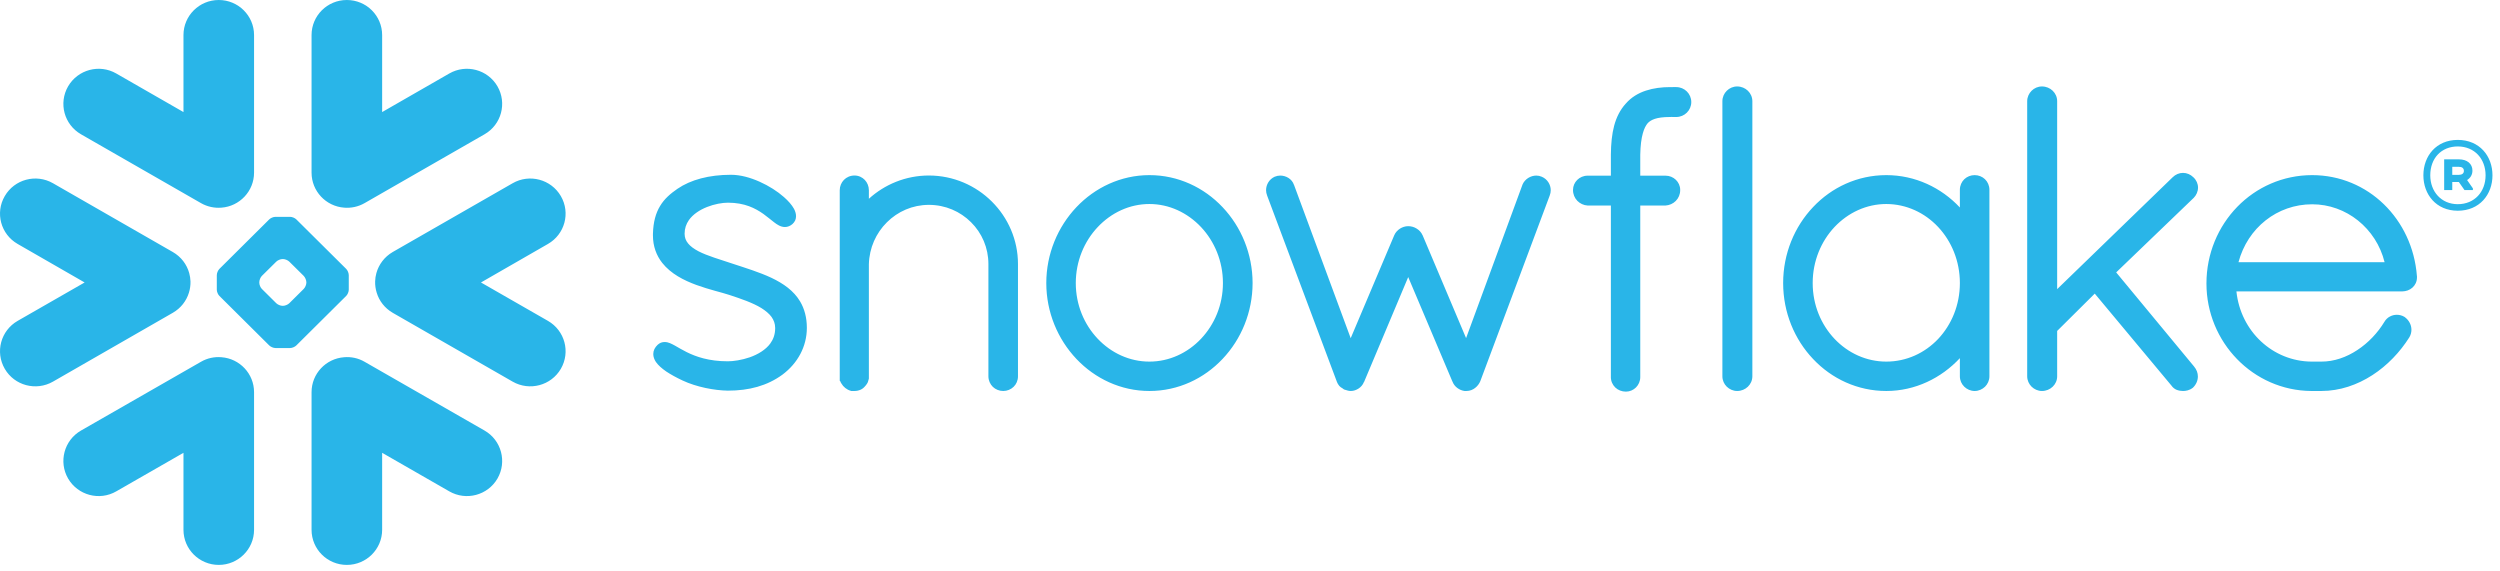 <svg width="162" height="37" viewBox="0 0 162 37" fill="none" xmlns="http://www.w3.org/2000/svg">
<path fill-rule="evenodd" clip-rule="evenodd" d="M99.909 11.454L99.904 11.451C99.904 11.451 99.902 11.45 99.898 11.45C99.789 11.402 99.669 11.377 99.553 11.377C99.366 11.378 99.186 11.434 99.029 11.531C98.87 11.632 98.735 11.778 98.657 11.962V11.966L95.002 21.91L92.185 15.245L92.181 15.242C92.102 15.056 91.96 14.912 91.799 14.812C91.636 14.711 91.449 14.656 91.252 14.656C91.06 14.656 90.881 14.716 90.723 14.813C90.568 14.913 90.428 15.056 90.349 15.242L90.347 15.245L87.525 21.915L83.85 11.975H83.847C83.783 11.783 83.652 11.633 83.497 11.534C83.339 11.434 83.155 11.378 82.965 11.377C82.843 11.377 82.721 11.402 82.605 11.45H82.599L82.594 11.454C82.252 11.613 82.043 11.953 82.041 12.324C82.041 12.441 82.065 12.557 82.11 12.672H82.109L86.629 24.737V24.741C86.664 24.831 86.714 24.92 86.787 25.008C86.839 25.07 86.917 25.122 86.998 25.166C87.013 25.181 87.036 25.201 87.071 25.223C87.109 25.246 87.157 25.262 87.207 25.271C87.287 25.297 87.394 25.336 87.538 25.336C87.72 25.336 87.89 25.271 88.042 25.173C88.184 25.079 88.312 24.938 88.382 24.755L88.394 24.745L91.252 17.954L94.114 24.718H94.117C94.183 24.898 94.298 25.04 94.433 25.14C94.575 25.246 94.734 25.312 94.903 25.336H95.023C95.137 25.336 95.248 25.314 95.341 25.278C95.44 25.24 95.519 25.191 95.584 25.141C95.738 25.025 95.857 24.865 95.93 24.687V24.683L100.421 12.672C100.465 12.557 100.488 12.442 100.488 12.326C100.487 11.958 100.269 11.607 99.909 11.454ZM79.246 18.342C79.246 16.925 78.699 15.642 77.829 14.716C76.953 13.787 75.768 13.22 74.48 13.22C73.192 13.22 72.004 13.787 71.131 14.716C70.258 15.642 69.711 16.925 69.711 18.342C69.711 19.758 70.258 21.029 71.131 21.95C72.004 22.873 73.192 23.432 74.48 23.432C75.768 23.432 76.958 22.873 77.829 21.95C78.699 21.029 79.246 19.758 79.246 18.342ZM79.222 13.424C80.43 14.698 81.165 16.447 81.168 18.342C81.165 20.238 80.43 21.985 79.222 23.259C78.022 24.532 76.346 25.336 74.483 25.336C72.635 25.336 70.957 24.532 69.752 23.259C68.546 21.985 67.8 20.238 67.8 18.342C67.8 16.447 68.546 14.698 69.752 13.424C70.957 12.152 72.635 11.348 74.483 11.348C76.346 11.348 78.022 12.152 79.222 13.424ZM60.191 11.373C58.692 11.373 57.324 11.953 56.303 12.88V12.326C56.301 12.071 56.206 11.834 56.039 11.659C55.877 11.488 55.637 11.373 55.373 11.373C55.101 11.373 54.855 11.482 54.684 11.658C54.516 11.831 54.415 12.071 54.415 12.326V24.672L54.454 24.711L54.456 24.717C54.466 24.757 54.492 24.802 54.52 24.846C54.65 25.074 54.864 25.248 55.129 25.325L55.167 25.336H55.373C55.511 25.336 55.65 25.307 55.782 25.246C55.892 25.194 55.994 25.109 56.076 25.002L56.079 25.003C56.089 24.993 56.092 24.98 56.104 24.97C56.108 24.968 56.112 24.964 56.115 24.959C56.166 24.894 56.209 24.827 56.236 24.765C56.263 24.69 56.281 24.621 56.294 24.567L56.303 24.532V17.119C56.331 16.058 56.769 15.1 57.473 14.403C58.173 13.706 59.131 13.275 60.191 13.275C61.268 13.275 62.229 13.706 62.926 14.403C63.625 15.097 64.049 16.054 64.049 17.109V24.388C64.049 24.654 64.164 24.9 64.336 25.069C64.513 25.237 64.755 25.336 65.007 25.336C65.263 25.336 65.503 25.237 65.678 25.069C65.857 24.9 65.965 24.654 65.965 24.388V17.109C65.965 13.967 63.384 11.377 60.191 11.373ZM154.522 16.992C153.978 14.797 152.039 13.233 149.826 13.238C147.558 13.238 145.646 14.768 145.053 16.992H154.522ZM156.619 17.891V17.986C156.619 18.249 156.501 18.486 156.321 18.642C156.142 18.799 155.909 18.88 155.659 18.883H144.92C145.194 21.488 147.286 23.412 149.784 23.432H150.418C151.244 23.435 152.049 23.151 152.758 22.681C153.467 22.216 154.08 21.566 154.512 20.85C154.601 20.697 154.729 20.581 154.867 20.51C155.009 20.433 155.162 20.398 155.315 20.398C155.485 20.398 155.653 20.441 155.801 20.53L155.811 20.534L155.823 20.543C156.092 20.739 156.261 21.039 156.261 21.368C156.261 21.535 156.217 21.706 156.124 21.86L156.122 21.865L156.119 21.868C155.519 22.817 154.701 23.682 153.729 24.309C152.756 24.938 151.628 25.336 150.418 25.336H149.773C147.889 25.323 146.186 24.532 144.958 23.266C143.733 22.005 142.978 20.272 142.978 18.368C142.978 16.432 143.739 14.675 144.974 13.403C146.209 12.134 147.925 11.348 149.826 11.348C151.641 11.348 153.271 12.065 154.478 13.239C155.686 14.413 156.474 16.044 156.615 17.878L156.619 17.891ZM112.568 5.602C112.306 5.602 112.066 5.711 111.894 5.883C111.721 6.053 111.611 6.293 111.611 6.553V24.388C111.611 24.648 111.721 24.887 111.894 25.056C112.066 25.224 112.306 25.336 112.568 25.336C113.111 25.336 113.55 24.912 113.553 24.388V6.553C113.55 6.028 113.111 5.602 112.568 5.602ZM49.987 18.002C49.214 17.64 48.337 17.372 47.463 17.084C46.658 16.813 45.841 16.583 45.259 16.281C44.966 16.125 44.738 15.961 44.59 15.776C44.439 15.591 44.366 15.404 44.362 15.148C44.363 14.797 44.466 14.515 44.638 14.265C44.9 13.891 45.339 13.6 45.819 13.412C46.293 13.223 46.807 13.134 47.174 13.134C48.26 13.136 48.946 13.495 49.473 13.867C49.734 14.055 49.953 14.246 50.161 14.403C50.268 14.484 50.367 14.558 50.483 14.614C50.593 14.668 50.721 14.711 50.862 14.711C50.951 14.711 51.041 14.695 51.122 14.66C51.209 14.626 51.283 14.576 51.355 14.515C51.425 14.45 51.485 14.371 51.528 14.284C51.566 14.193 51.583 14.1 51.583 14.009C51.583 13.84 51.529 13.681 51.452 13.533C51.307 13.271 51.084 13.021 50.8 12.771C50.379 12.398 49.823 12.043 49.224 11.776C48.624 11.508 47.98 11.326 47.367 11.326C45.947 11.326 44.76 11.646 43.898 12.235C43.449 12.544 43.053 12.881 42.774 13.347C42.49 13.814 42.332 14.39 42.311 15.139C42.31 15.172 42.31 15.206 42.31 15.239C42.307 15.966 42.543 16.566 42.913 17.036C43.475 17.743 44.309 18.166 45.127 18.466C45.944 18.765 46.76 18.945 47.275 19.116C48.001 19.356 48.772 19.616 49.334 19.961C49.614 20.137 49.84 20.326 49.994 20.534C50.144 20.748 50.228 20.969 50.231 21.248V21.269C50.23 21.673 50.11 21.991 49.912 22.263C49.614 22.667 49.118 22.964 48.591 23.151C48.066 23.334 47.52 23.412 47.168 23.412C45.929 23.412 45.099 23.115 44.498 22.817C44.196 22.667 43.952 22.518 43.731 22.393C43.621 22.334 43.519 22.278 43.411 22.235C43.305 22.191 43.193 22.163 43.065 22.163C42.988 22.163 42.903 22.177 42.825 22.207C42.746 22.241 42.675 22.287 42.614 22.344C42.531 22.424 42.458 22.514 42.407 22.617C42.357 22.721 42.332 22.83 42.332 22.943C42.332 23.13 42.402 23.3 42.502 23.454C42.658 23.677 42.888 23.876 43.175 24.075C43.471 24.271 43.823 24.465 44.23 24.656C45.131 25.079 46.288 25.3 47.166 25.314H47.168C48.534 25.314 49.713 25.002 50.707 24.274V24.273H50.708C51.68 23.546 52.284 22.465 52.284 21.244C52.284 20.574 52.126 20.005 51.85 19.539C51.433 18.834 50.755 18.368 49.987 18.002ZM127 18.342C127 16.912 126.457 15.631 125.589 14.706C124.722 13.783 123.533 13.223 122.232 13.22C120.941 13.22 119.756 13.783 118.881 14.706C118.012 15.631 117.462 16.912 117.462 18.342C117.462 19.771 118.012 21.044 118.881 21.961C119.752 22.879 120.941 23.432 122.232 23.432C123.536 23.432 124.726 22.879 125.592 21.964C126.457 21.044 127 19.772 127 18.342ZM128.627 11.613C128.804 11.783 128.914 12.029 128.914 12.295V24.388C128.914 24.648 128.801 24.887 128.633 25.056C128.46 25.224 128.221 25.336 127.958 25.336C127.695 25.336 127.453 25.224 127.283 25.056C127.111 24.887 127 24.648 127 24.388V23.208C125.795 24.501 124.104 25.336 122.232 25.336C120.369 25.336 118.692 24.541 117.491 23.266C116.285 21.998 115.548 20.25 115.548 18.342C115.548 16.434 116.285 14.685 117.491 13.415C118.692 12.142 120.369 11.348 122.232 11.348C124.102 11.348 125.795 12.158 127 13.446V12.295C127 12.029 127.11 11.783 127.287 11.613C127.464 11.445 127.702 11.348 127.958 11.348C128.211 11.348 128.453 11.445 128.627 11.613ZM142.138 12.839C142.328 12.651 142.432 12.402 142.432 12.155C142.432 11.912 142.328 11.669 142.136 11.493H142.138C142.136 11.488 142.132 11.488 142.132 11.488C142.131 11.483 142.128 11.482 142.128 11.482H142.125C141.94 11.301 141.703 11.203 141.459 11.203C141.212 11.203 140.97 11.305 140.786 11.488L133.304 18.736V6.553C133.304 6.028 132.862 5.602 132.319 5.602C132.057 5.602 131.817 5.711 131.646 5.883C131.476 6.053 131.362 6.293 131.362 6.553V24.388C131.362 24.648 131.476 24.887 131.646 25.056C131.817 25.224 132.057 25.336 132.319 25.336C132.862 25.336 133.304 24.912 133.304 24.388V21.445L135.74 19.026L140.707 24.983C140.8 25.12 140.928 25.214 141.054 25.264C141.197 25.317 141.336 25.336 141.46 25.336C141.632 25.336 141.873 25.3 142.085 25.134L142.097 25.127L142.11 25.114C142.309 24.919 142.422 24.66 142.422 24.395C142.422 24.173 142.339 23.946 142.185 23.764V23.761L137.129 17.651L142.134 12.839H142.138ZM108.62 5.644H108.406C108.379 5.644 108.351 5.647 108.322 5.648C108.295 5.647 108.267 5.644 108.24 5.644C107.688 5.644 107.152 5.707 106.652 5.873C106.159 6.035 105.704 6.304 105.351 6.714L105.349 6.712L105.348 6.714V6.715C104.984 7.118 104.744 7.599 104.597 8.146C104.451 8.696 104.391 9.316 104.385 10.02V11.383H102.873C102.348 11.386 101.931 11.803 101.931 12.308C101.928 12.58 102.035 12.831 102.208 13.011C102.382 13.188 102.62 13.305 102.885 13.319H104.385V24.411L104.384 24.437C104.384 24.698 104.493 24.938 104.67 25.109C104.846 25.278 105.092 25.378 105.36 25.378C105.869 25.375 106.287 24.962 106.289 24.437V13.319H107.915C108.177 13.305 108.418 13.196 108.591 13.02C108.768 12.844 108.876 12.596 108.876 12.329V12.292C108.87 11.793 108.45 11.383 107.925 11.383H106.289V10.026C106.299 9.425 106.362 8.975 106.453 8.648C106.541 8.319 106.661 8.113 106.769 7.985C106.874 7.871 107.012 7.777 107.236 7.701C107.461 7.628 107.773 7.582 108.194 7.582H108.244C108.269 7.582 108.295 7.577 108.318 7.577C108.348 7.577 108.376 7.582 108.406 7.582H108.529H108.62C109.16 7.582 109.595 7.148 109.595 6.613C109.595 6.078 109.16 5.644 108.62 5.644ZM12.24 18.972C12.317 18.729 12.35 18.479 12.344 18.231C12.335 18.052 12.312 17.874 12.261 17.695C12.107 17.139 11.742 16.643 11.197 16.33L3.432 11.873C2.336 11.246 0.938 11.619 0.309 12.707C-0.326 13.793 0.049 15.181 1.145 15.809L5.484 18.304L1.145 20.792C0.049 21.422 -0.325 22.809 0.309 23.9C0.938 24.985 2.336 25.357 3.432 24.73L11.197 20.27C11.72 19.97 12.076 19.5 12.24 18.972ZM14.347 23.148C13.901 23.11 13.437 23.203 13.02 23.445L5.25 27.899C4.156 28.528 3.783 29.923 4.414 31.011C5.048 32.096 6.444 32.47 7.535 31.839L11.889 29.342V34.331C11.889 35.587 12.912 36.606 14.177 36.606C15.437 36.606 16.463 35.587 16.463 34.331V25.413C16.463 24.216 15.53 23.233 14.347 23.148ZM22.305 13.457C22.75 13.493 23.212 13.399 23.629 13.16L31.398 8.702C32.493 8.073 32.864 6.684 32.235 5.593C31.604 4.507 30.207 4.134 29.113 4.763L24.763 7.262V2.272C24.763 1.018 23.74 0 22.475 0C21.209 0 20.189 1.018 20.189 2.272V11.189C20.189 12.385 21.119 13.37 22.305 13.457ZM5.25 8.702L13.02 13.16C13.437 13.399 13.901 13.493 14.347 13.457C15.53 13.37 16.463 12.385 16.463 11.189V2.272C16.463 1.018 15.437 0 14.177 0C12.912 0 11.889 1.018 11.889 2.272V7.262L7.535 4.763C6.444 4.134 5.048 4.507 4.414 5.593C3.783 6.684 4.156 8.073 5.25 8.702ZM19.852 18.285C19.852 18.156 19.773 17.975 19.681 17.879L18.746 16.954C18.654 16.863 18.472 16.787 18.342 16.787H18.305C18.175 16.787 17.994 16.863 17.903 16.954L16.968 17.879C16.874 17.975 16.803 18.156 16.803 18.285V18.322C16.803 18.45 16.874 18.629 16.968 18.722L17.903 19.65C17.995 19.741 18.175 19.817 18.305 19.817H18.342C18.472 19.817 18.654 19.741 18.746 19.65L19.681 18.722C19.773 18.629 19.852 18.45 19.852 18.322V18.285ZM22.434 19.175L19.204 22.382C19.112 22.476 18.933 22.553 18.799 22.553H18.564H18.087H17.849C17.718 22.553 17.537 22.476 17.444 22.382L14.216 19.175C14.123 19.085 14.049 18.904 14.049 18.776V18.538V18.064V17.83C14.049 17.699 14.123 17.517 14.216 17.426L17.444 14.219C17.537 14.125 17.718 14.051 17.849 14.051H18.087H18.564H18.799C18.93 14.051 19.112 14.125 19.204 14.219L22.434 17.426C22.526 17.517 22.6 17.699 22.6 17.83V18.064V18.538V18.776C22.6 18.904 22.526 19.085 22.434 19.175ZM31.398 27.899L23.629 23.445C23.212 23.203 22.75 23.11 22.305 23.148C21.119 23.233 20.189 24.216 20.189 25.413V34.331C20.189 35.587 21.209 36.606 22.475 36.606C23.74 36.606 24.763 35.587 24.763 34.331V29.342L29.113 31.839C30.207 32.47 31.604 32.096 32.235 31.011C32.864 29.923 32.493 28.528 31.398 27.899ZM35.506 15.809L31.167 18.304L35.506 20.792C36.602 21.422 36.976 22.809 36.343 23.9C35.71 24.985 34.312 25.357 33.22 24.73L25.449 20.27C24.931 19.97 24.571 19.5 24.412 18.972C24.336 18.729 24.301 18.479 24.309 18.231C24.314 18.052 24.34 17.874 24.39 17.695C24.545 17.139 24.91 16.643 25.449 16.33L33.22 11.873C34.312 11.246 35.71 11.619 36.343 12.707C36.976 13.793 36.602 15.181 35.506 15.809ZM161.512 11.36C161.512 12.611 160.67 13.655 159.264 13.655C157.867 13.655 157.035 12.601 157.035 11.36C157.035 10.11 157.867 9.066 159.264 9.066C160.67 9.066 161.512 10.11 161.512 11.36ZM161.066 11.36C161.066 10.297 160.353 9.49 159.264 9.49C158.194 9.49 157.481 10.258 157.481 11.36C157.481 12.414 158.194 13.231 159.264 13.231C160.353 13.231 161.066 12.424 161.066 11.36ZM158.382 10.326H159.343C159.868 10.326 160.214 10.612 160.214 11.055C160.214 11.331 160.076 11.538 159.868 11.666L160.244 12.207V12.316H159.699L159.333 11.794H158.907V12.316H158.382V10.326ZM159.333 10.809H158.907V11.331H159.333C159.531 11.331 159.66 11.242 159.66 11.075C159.66 10.898 159.541 10.809 159.333 10.809Z" fill="#29B5E8"/>
</svg>
